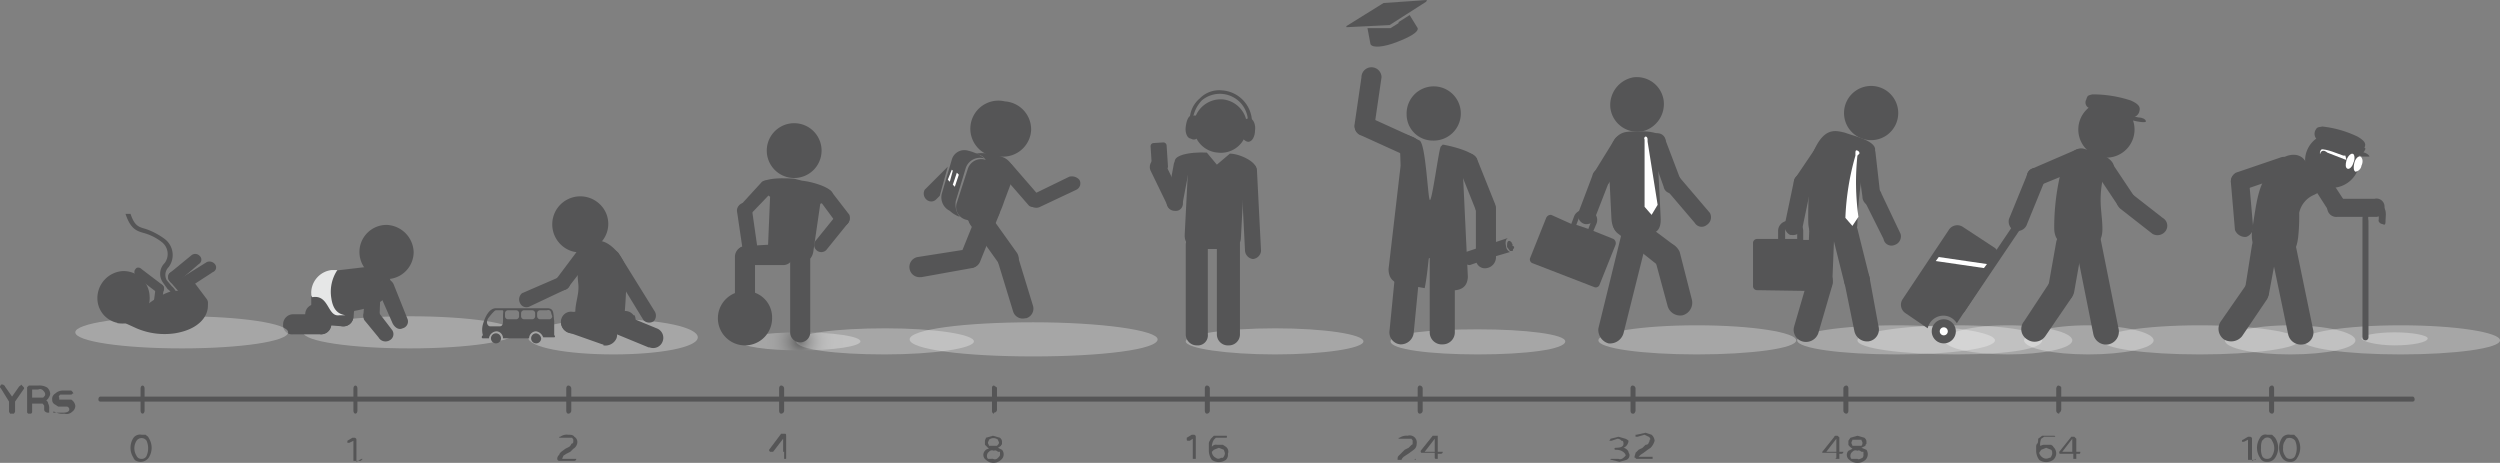 <svg id="Layer_1" data-name="Layer 1" xmlns="http://www.w3.org/2000/svg" xmlns:xlink="http://www.w3.org/1999/xlink" viewBox="0 0 249 46.1"><rect x="0" y="0" width="249" height="46.1" fill="#808080" stroke="none"/><defs><radialGradient id="radial-gradient" cx="662.82" cy="2141.76" r="1.67" gradientTransform="matrix(5.29, 0, 0, -0.78, -3421.22, 1713.07)" gradientUnits="userSpaceOnUse"><stop offset="0"/><stop offset="0.02" stop-color="#111"/><stop offset="0.09" stop-color="#424242"/><stop offset="0.17" stop-color="#6f6f6f"/><stop offset="0.25" stop-color="#969696"/><stop offset="0.34" stop-color="#b7b7b7"/><stop offset="0.43" stop-color="#d1d1d1"/><stop offset="0.53" stop-color="#e6e6e6"/><stop offset="0.64" stop-color="#f4f4f4"/><stop offset="0.78" stop-color="#fcfcfc"/><stop offset="1" stop-color="#fff"/></radialGradient><radialGradient id="radial-gradient-2" cx="80.21" cy="12" r="4.29" gradientTransform="matrix(1, 0, 0, -1, -0.5, 46)" xlink:href="#radial-gradient"/><radialGradient id="radial-gradient-3" cx="649.88" cy="2163.2" r="1.67" gradientTransform="matrix(1, 0, 0, -1, -0.5, 46)" xlink:href="#radial-gradient"/><radialGradient id="radial-gradient-4" cx="655.54" cy="2085.09" r="2" gradientTransform="matrix(5.29, 0, 0, -0.78, -3430.02, 1667.69)" xlink:href="#radial-gradient"/><radialGradient id="radial-gradient-5" cx="514.69" cy="2313.6" r="1.86" gradientTransform="translate(-2556 -1779.1) scale(5.29 0.78)" xlink:href="#radial-gradient"/><radialGradient id="radial-gradient-6" cx="715.05" cy="1734.52" r="1.86" gradientTransform="translate(-3597 -1325.1) scale(5.29 0.78)" xlink:href="#radial-gradient"/><radialGradient id="radial-gradient-7" cx="716.05" cy="1734.52" r="1.8" gradientTransform="translate(-3597 -1325.1) scale(5.29 0.78)" xlink:href="#radial-gradient"/><radialGradient id="radial-gradient-8" cx="745.44" cy="4054.59" r="1.86" gradientTransform="translate(-2358.4 -3144) scale(3.43 0.78)" xlink:href="#radial-gradient"/><radialGradient id="radial-gradient-9" cx="698.23" cy="4054.59" r="1.86" gradientTransform="translate(-3477.7 -3144) scale(5.29 0.78)" xlink:href="#radial-gradient"/><radialGradient id="radial-gradient-10" cx="752.03" cy="4054.59" r="1.86" gradientTransform="translate(-2406.2 -3144) scale(3.48 0.78)" xlink:href="#radial-gradient"/><radialGradient id="radial-gradient-11" cx="702.01" cy="4054.59" r="1.86" gradientTransform="translate(-3477.7 -3144) scale(5.29 0.78)" xlink:href="#radial-gradient"/><radialGradient id="radial-gradient-12" cx="757.79" cy="4054.59" r="1.86" gradientTransform="translate(-2406.2 -3144) scale(3.48 0.78)" xlink:href="#radial-gradient"/><radialGradient id="radial-gradient-13" cx="786.57" cy="3788.69" r="1.86" gradientTransform="translate(-1162.1 -1285.1) scale(1.78 0.35)" xlink:href="#radial-gradient"/><radialGradient id="radial-gradient-14" cx="653.71" cy="2163.17" r="1.65" gradientTransform="matrix(1, 0, 0, -1, -0.5, 46)" xlink:href="#radial-gradient"/><radialGradient id="radial-gradient-15" cx="410.61" cy="2142.04" r="2.19" gradientTransform="matrix(5.65, 0, 0, -0.78, -2218.62, 1713.07)" xlink:href="#radial-gradient"/><radialGradient id="radial-gradient-16" cx="651.26" cy="2085.09" r="2" gradientTransform="matrix(5.29, 0, 0, -0.78, -3430.02, 1667.69)" xlink:href="#radial-gradient"/><radialGradient id="radial-gradient-17" cx="676.75" cy="2142.31" r="2.23" gradientTransform="matrix(3.79, 0, 0, -0.78, -2502.39, 1713.07)" xlink:href="#radial-gradient"/></defs><title>icon_lifeLongCoverage</title><g id="Layer_1-2" data-name="Layer 1"><path d="M97,34c0,.7-4,1.3-8.9,1.3s-8.8-.5-8.8-1.3,4-1.3,8.9-1.3S97,33.3,97,34Z" transform="translate(0)" opacity="0.3" fill="url(#radial-gradient)" style="isolation:isolate"/><path d="M85.7,34c0,.5-2.7.9-6,.9s-6-.4-6-.9,2.7-.9,6-.9S85.7,33.5,85.7,34Z" transform="translate(0)" opacity="0.3" fill="url(#radial-gradient-2)" style="isolation:isolate"/><path d="M84.6,21.4a.9.9,0,0,1-.3,1h0a.8.8,0,0,1-1-.2h0l-1.7-2.3a.7.7,0,0,1,.3-1h0a.8.8,0,0,1,1,.3Z" transform="translate(0)" fill="#555556"/><path d="M83.4,21.3a.7.7,0,0,1,1,0h0a.7.7,0,0,1,0,1l-2.1,2.6a.7.7,0,0,1-1,0h0a.7.7,0,0,1,0-1Z" transform="translate(0)" fill="#555556"/><path d="M74.6,21.5a.8.8,0,0,1-1,0h0c-.2-.4-.2-.8.1-1l2.2-2.4a.8.8,0,0,1,1,.1h0a.8.8,0,0,1-.1,1Z" transform="translate(0)" fill="#555556"/><path d="M73.4,21a.8.8,0,0,1,.7-.8h0a.8.8,0,0,1,.8.7l.5,3.5a.7.7,0,0,1-.7.7h0a.8.8,0,0,1-.8-.7h0Z" transform="translate(0)" fill="#555556"/><path d="M78.7,17.7a2.7,2.7,0,1,0,.8-5.4,2.7,2.7,0,0,0-.8,5.4Z" transform="translate(0)" fill="#555556"/><path d="M74.3,26.5a1,1,0,0,1-1-1h0a1,1,0,0,1,1-1h0l3.6-.2a1,1,0,0,1,1.1,1h0a1,1,0,0,1-.9,1.1H74.3Z" transform="translate(0)" fill="#555556"/><path d="M75.2,29.1a1,1,0,0,1-1,1.1h0a1.1,1.1,0,0,1-1-1V25.5a1.1,1.1,0,0,1,1-1h0a1,1,0,0,1,1,1Z" transform="translate(0)" fill="#555556"/><path d="M80.7,33.1a1,1,0,0,1-1,1h0a1,1,0,0,1-1-1V25.5a1,1,0,0,1,1-1h0a1,1,0,0,1,1,1Z" transform="translate(0)" fill="#555556"/><path d="M81,25.1c-.2,1.1-1.1,1-2.3.9h-.9c-1.1-.2-1.5-.4-1.3-1.6l.2-4.8c-2.7-2,1.2-1.9,2.4-1.8l.8.2c1.2.1,5,1.2,1.8,2.3Z" transform="translate(0)" fill="#555556"/><path d="M76.9,31.6A2.7,2.7,0,1,1,74.2,29h.1A2.6,2.6,0,0,1,76.9,31.6Z" transform="translate(0)" fill="#555556"/><path d="M135.8,34c0,.7-4,1.3-8.8,1.3s-8.9-.6-8.9-1.3,4-1.3,8.9-1.3S135.8,33.3,135.8,34Z" transform="translate(0)" opacity="0.3" fill="url(#radial-gradient-3)" style="isolation:isolate"/><path d="M117.8,20.2a.7.7,0,0,1-.8.8h0a.8.8,0,0,1-.8-.8h0l.7-3.8a.8.8,0,0,1,.8-.7h0a.8.8,0,0,1,.8.8h0Z" transform="translate(0)" fill="#555556"/><path d="M117.7,19.7a.8.8,0,0,1-.3,1.1h0a.8.8,0,0,1-1.1-.3l-1.7-3.5a.9.9,0,0,1,.3-1.1h0a.8.8,0,0,1,1.1.3Z" transform="translate(0)" fill="#555556"/><path d="M125.6,25a.9.9,0,0,1-.8.8h0a.9.9,0,0,1-.8-.9l-.4-7.9a.9.9,0,0,1,.8-.8h0a.9.9,0,0,1,.8.9Z" transform="translate(0)" fill="#555556"/><path d="M120.3,33.3a1,1,0,0,1-1.1,1.1h0a1.1,1.1,0,0,1-1.1-1.1h0V24.4a1.2,1.2,0,0,1,1.1-1.2h0a1.1,1.1,0,0,1,1.1,1.2Z" transform="translate(0)" fill="#555556"/><path d="M123.5,33.3a1.1,1.1,0,0,1-1.1,1.1h0a1.1,1.1,0,0,1-1.2-1.1V24.4a1.2,1.2,0,0,1,1.2-1.2h0a1.1,1.1,0,0,1,1.1,1.1h0Z" transform="translate(0)" fill="#555556"/><path d="M123.6,23.6c0,1.2-1.1,1.3-2.4,1.2h-1c-1.2,0-2.3-.2-2.2-1.5l.3-5.9c-3.3-2,.6-2.3,1.9-2.2l1,1.2,1.3-1.1c1.3,0,4.4,1.6,1.4,2.7Z" transform="translate(0)" fill="#555556"/><path d="M119.2,12.7c0,.6-.3,1.1-.6,1.1s-.6-.5-.5-1.2.3-1.1.6-1.1S119.2,12.1,119.2,12.7Z" transform="translate(0)" fill="#555556"/><path d="M119.5,12.8c0,.7-.2,1.1-.6,1.1s-.6-.5-.6-1.2.3-1.2.7-1.2S119.5,12.1,119.5,12.8Z" transform="translate(0)" fill="#555556"/><path d="M124.8,13.1c0,.7-.3,1.1-.6,1s-.6-.4-.6-1.1.4-1.2.7-1.2S124.9,12.4,124.8,13.1Z" transform="translate(0)" fill="#555556"/><path d="M125,13c0,.6-.3,1.1-.6,1.1s-.5-.5-.5-1.2.3-1.1.6-1.1S125.1,12.4,125,13Z" transform="translate(0)" fill="#555556"/><path d="M121.3,15.2a2.6,2.6,0,0,1-2.4-2.9,2.7,2.7,0,0,1,2.9-2.4,2.7,2.7,0,0,1,2.4,2.9A2.6,2.6,0,0,1,121.3,15.2Z" transform="translate(0)" fill="#555556"/><path d="M124.7,12.2h-.4a2.8,2.8,0,0,0-4.6-2.2,3.4,3.4,0,0,0-.9,1.9h-.3a2.8,2.8,0,0,1,1-2.1,2.7,2.7,0,0,1,2.2-.8,3.2,3.2,0,0,1,3,3.2Z" transform="translate(0)" fill="#555556"/><rect x="114.7" y="14.2" width="1.6" height="2.72" rx="0.3" ry="0.3" transform="translate(-0.8 7.5) rotate(-3.7)" fill="#555556"/><path d="M51.4,33.1c0,.9-4.8,1.6-10.6,1.6S30.2,34,30.2,33.1s4.7-1.6,10.6-1.6S51.4,32.2,51.4,33.1Z" transform="translate(0)" opacity="0.3" fill="url(#radial-gradient-4)" style="isolation:isolate"/><path d="M40.6,31.8a.7.7,0,0,1-.5.9h0c-.4.2-.8-.1-1-.5h0l-1.5-3.4a.8.8,0,0,1,.6-1h0a.9.9,0,0,1,1,.5h0Z" transform="translate(0)" fill="#555556"/><path d="M35.2,31.5a1,1,0,0,1-1.1,1,1.1,1.1,0,0,1-1-1.1l.2-2.8.3-.6c.2-.1.3,0,.5,0l.6.5a1.6,1.6,0,0,1,.6.8,2.9,2.9,0,0,1,0,1.3C35.3,31,35.2,31.3,35.2,31.5Z" transform="translate(0)" fill="#555556"/><path d="M34.2,30.4a1,1,0,0,1,1,1.1h0a1,1,0,0,1-1.1,1h0l-2.7-.2a.9.9,0,0,1-1-1h0a1,1,0,0,1,1-1h.1Z" transform="translate(0)" fill="#555556"/><path d="M35.8,25.1a2.7,2.7,0,1,0,5.4,0,2.8,2.8,0,0,0-2.7-2.7,2.7,2.7,0,0,0-2.7,2.7Z" transform="translate(0)" fill="#555556"/><path d="M33,32.3a1,1,0,0,1-1,1h0c-.6-.1-1.1-.5-1-1.1V29.4a1.1,1.1,0,0,1,1-1h0a1.1,1.1,0,0,1,1.1,1c0,.1,0,.1-.1.1Z" transform="translate(0)" fill="#555556"/><path d="M32,31.2a1,1,0,0,1,1,1.1h0a1.1,1.1,0,0,1-1.1,1H29.2a.9.9,0,0,1-1-1h0a1,1,0,0,1,1-1H32Z" transform="translate(0)" fill="#555556"/><path d="M38.9,28.5c-.2,1.8-2.6,2.3-3.8,2.5l-1.6.4a2.2,2.2,0,0,1-2.4-1.9h0A2.2,2.2,0,0,1,33,27h0l3.4-.4C37.6,26.5,39,26.7,38.9,28.5Z" transform="translate(0)" fill="#555556"/><path d="M33,29.7a3.9,3.9,0,0,1,.6-2.8H33a2.3,2.3,0,0,0-2,2.4.4.4,0,0,0,.1.3c1.7-.3,1.5,2,2.7,1.8h.6C33.9,31.3,33.2,31.1,33,29.7Z" transform="translate(0)" fill="#e6e7e7"/><path d="M37.8,31.6a.8.8,0,0,1-.9.6h-.1a.9.9,0,0,1-.6-.9l.2-2.7a.8.8,0,0,1,.9-.6h0a.8.8,0,0,1,.6.9Z" transform="translate(0)" fill="#555556"/><path d="M39,32.8a.7.7,0,0,1-.2,1.1h0a.8.8,0,0,1-1.1-.3h0l-1.4-1.7a.8.8,0,0,1,.3-1.1h0a.8.8,0,0,1,1.1.3Z" transform="translate(0)" fill="#555556"/><path d="M178.9,33.9c0-.8-4.4-1.5-9.9-1.5s-9.8.7-9.8,1.5,4.4,1.4,9.8,1.4S178.9,34.7,178.9,33.9Z" transform="translate(0)" opacity="0.3" fill="url(#radial-gradient-5)" style="isolation:isolate"/><path d="M165.7,18.6a.8.8,0,0,0,1.1.6h0a.9.9,0,0,0,.7-1h0L165.9,14a.8.8,0,0,0-1-.7h0a.9.9,0,0,0-.7,1.1h0Z" transform="translate(0)" fill="#555556"/><path d="M168.8,22.2a.8.8,0,0,0,1.2.2h0a.9.9,0,0,0,.3-1.2l-2.9-3.4a.9.9,0,0,0-1.3-.2h0a.8.8,0,0,0-.2,1.2h0Z" transform="translate(0)" fill="#555556"/><path d="M157.2,21.2a.9.9,0,0,0,.6,1.1h0a.9.9,0,0,0,1.1-.7h0l1.4-3.6a.8.8,0,0,0-.6-1.1h0a.8.8,0,0,0-1.1.6h0Z" transform="translate(0)" fill="#555556"/><path d="M158.7,17.3a1,1,0,0,0,.4,1.2h0a1,1,0,0,0,1.3-.5l2.1-3.3a.9.9,0,0,0-.5-1.2h0a1,1,0,0,0-1.2.4h0Z" transform="translate(0)" fill="#555556"/><path d="M163.4,13.1a2.7,2.7,0,0,1-3-2.3,2.8,2.8,0,0,1,2.3-3.1,2.7,2.7,0,0,1,3,2.3,2.8,2.8,0,0,1-2.2,3.1Z" transform="translate(0)" fill="#555556"/><path d="M159.2,32.7a1.4,1.4,0,0,0,1,1.5h0a1.4,1.4,0,0,0,1.5-1l2.5-10a1.4,1.4,0,0,0-1-1.6h0a1.4,1.4,0,0,0-1.5.9h0Z" transform="translate(0)" fill="#555556"/><path d="M165.1,26.4a1.3,1.3,0,0,0,1.8-.3h0a1.2,1.2,0,0,0-.2-1.7l-4-3a1.1,1.1,0,0,0-1.7.2h-.1a1.2,1.2,0,0,0,.3,1.7h0Z" transform="translate(0)" fill="#555556"/><path d="M167.3,25.1a1.5,1.5,0,0,0-1.6-.9h0a1.1,1.1,0,0,0-.9,1.5h0l1.3,4.8a1.3,1.3,0,0,0,1.5.9h0a1.3,1.3,0,0,0,.9-1.6Z" transform="translate(0)" fill="#555556"/><path d="M160.5,21.8c.1,1.4.8,1.5,1.7,1.5h1.7c.9,0,1.6-.2,1.5-1.7l-.3-6c2.3-2.2-.8-2.6-1.7-2.5h-.7c-.9,0-2.1,0-2.5,2.6Z" transform="translate(0)" fill="#555556"/><path d="M158.8,28.6a.4.4,0,0,0,.5-.2h0l1.6-4a.5.5,0,0,0-.2-.6l-2-.8.3-.7a1,1,0,0,0-.5-1.3h-.4a1,1,0,0,0-1.3.5l-.3.8-2-.9a.5.5,0,0,0-.5.3l-1.6,4a.4.4,0,0,0,.2.5h0Zm-.6-5.8-1.2-.4.3-.8a.5.5,0,0,1,.6-.2h.3c.2.1.4.4.3.6h0Z" transform="translate(0)" fill="#555556"/><path d="M164.1,14.1v-.2c0-.2-.1-.3-.2-.3a.2.2,0,0,0-.1.3v6.7l.7.8.6-1Z" transform="translate(0)" fill="#fff"/><path d="M198.7,33.9c0-.8-4.4-1.5-9.8-1.5s-9.9.7-9.9,1.5,4.4,1.4,9.9,1.4S198.7,34.7,198.7,33.9Z" transform="translate(0)" opacity="0.3" fill="url(#radial-gradient-6)" style="isolation:isolate"/><path d="M203.4,33.9c0-.8-3.1-1.5-8.5-1.5s-9.9.7-9.9,1.5,4.4,1.4,9.9,1.4S203.4,34.7,203.4,33.9Z" transform="translate(0)" opacity="0.3" fill="url(#radial-gradient-7)" style="isolation:isolate"/><path d="M185.5,19.6a.9.9,0,0,0,.9.9h0a.9.9,0,0,0,.9-.9l-.5-4.4a1,1,0,0,0-.9-.9h-.1a.9.9,0,0,0-.9.9h0Z" transform="translate(0)" fill="#555556"/><path d="M187.6,23.8a.8.8,0,0,0,1.1.6h0a.9.9,0,0,0,.6-1.1l-1.9-4a.9.9,0,0,0-1.2-.6h0a.9.9,0,0,0-.6,1.1h0Z" transform="translate(0)" fill="#555556"/><path d="M178.9,17.6a.9.9,0,0,0,.1,1.3h0a.9.9,0,0,0,1.3-.1l2.5-3.7a.9.9,0,0,0-.1-1.2h0a.9.9,0,0,0-1.3,0Z" transform="translate(0)" fill="#555556"/><path d="M177.8,22.2a1,1,0,0,0,.5,1.2h.1a1,1,0,0,0,1.1-.6l.9-4.3a.9.9,0,0,0-.5-1.2h0a1,1,0,0,0-1.2.6h0Z" transform="translate(0)" fill="#555556"/><path d="M185.8,13.9a2.7,2.7,0,0,1,.1-5.3,2.7,2.7,0,1,1-.1,5.3Z" transform="translate(0)" fill="#555556"/><path d="M183.7,28.2a1.3,1.3,0,0,0,1.6.9h0a1.2,1.2,0,0,0,.9-1.5h0L185,22.8a1.3,1.3,0,0,0-1.6-.9h0a1.1,1.1,0,0,0-.9,1.5h0Z" transform="translate(0)" fill="#555556"/><path d="M180,28a1.2,1.2,0,0,0,1.2,1.3h0a1.2,1.2,0,0,0,1.3-1.2h0l.2-5a1.2,1.2,0,0,0-1.2-1.3h0a1.2,1.2,0,0,0-1.3,1.2h0Z" transform="translate(0)" fill="#555556"/><path d="M178.7,32.5a1.2,1.2,0,0,0,.8,1.5h0a1.3,1.3,0,0,0,1.6-.8h0l1.4-4.8a1.3,1.3,0,0,0-.8-1.6h-.1a1.2,1.2,0,0,0-1.5.9h0Z" transform="translate(0)" fill="#555556"/><path d="M186.2,27.6a1.3,1.3,0,0,0-1.5-1h0a1.3,1.3,0,0,0-1,1.5h0l1,4.9a1.3,1.3,0,0,0,1.4,1h0a1.2,1.2,0,0,0,1-1.5Z" transform="translate(0)" fill="#555556"/><path d="M180.1,22c0,1.6.8,1.8,1.7,1.7h1.6c.9,0,1.6-.1,1.6-1.6a42.2,42.2,0,0,1,.7-6.1c2.7-1.5-.5-2.3-1.4-2.6l-.6-.2c-.9-.2-2.1-.6-3.2,2.2A47.3,47.3,0,0,0,180.1,22Z" transform="translate(0)" fill="#555556"/><path d="M181.6,29a.5.5,0,0,0,.5-.4h0V24.3a.4.4,0,0,0-.4-.4h-2.1V23a1,1,0,0,0-1-1h-.5a1,1,0,0,0-1,1v.8H175a.4.4,0,0,0-.4.4h0v4.3a.4.4,0,0,0,.4.4ZM179,23.8h-1.2V23a.4.4,0,0,1,.4-.4h.3a.5.5,0,0,1,.5.4Z" transform="translate(0)" fill="#555556"/><path d="M185,15.5l.2-.2c0-.1,0-.2-.2-.3s-.2.1-.2.3v.2a25.9,25.9,0,0,0-1,6.2l.7.8.6-.9A24.9,24.9,0,0,1,185,15.5Z" transform="translate(0)" fill="#fff"/><path d="M206.4,33.9c0-.8-2.8-1.5-6.4-1.5s-6.3.7-6.3,1.5,2.8,1.4,6.3,1.4S206.4,34.7,206.4,33.9Z" transform="translate(0)" opacity="0.3" fill="url(#radial-gradient-8)" style="isolation:isolate"/><path d="M229,33.9c0-.8-4.4-1.5-9.9-1.5s-9.8.7-9.8,1.5,4.4,1.4,9.8,1.4S229,34.7,229,33.9Z" transform="translate(0)" opacity="0.3" fill="url(#radial-gradient-9)" style="isolation:isolate"/><path d="M214.5,33.9c0-.8-2.9-1.5-6.5-1.5s-6.4.7-6.4,1.5,2.9,1.4,6.4,1.4S214.5,34.7,214.5,33.9Z" transform="translate(0)" opacity="0.3" fill="url(#radial-gradient-10)" style="isolation:isolate"/><path d="M200.1,21.8a1,1,0,0,0,.6,1.2h.1a1,1,0,0,0,1.1-.7l1.8-4.4a.9.9,0,0,0-.7-1.1h0a.8.8,0,0,0-1.1.6h0Z" transform="translate(0)" fill="#555556"/><path d="M202.4,16.8a.9.9,0,0,0-.4,1.3h0a1,1,0,0,0,1.3.3l4.4-1.8a1,1,0,0,0,.3-1.3h0a1,1,0,0,0-1.2-.4Z" transform="translate(0)" fill="#555556"/><path d="M214.4,23.3a1,1,0,0,0,1.3-.3h0a.9.9,0,0,0-.3-1.3h0l-3.2-2.5a1,1,0,0,0-1.3.3h0a1.1,1.1,0,0,0,.3,1.3Z" transform="translate(0)" fill="#555556"/><path d="M210.9,20.4a.9.9,0,0,0,1.3.2h0a.9.9,0,0,0,.2-1.3h0l-2-3a.9.9,0,0,0-1.3-.2h0a.9.9,0,0,0-.2,1.3h0Z" transform="translate(0)" fill="#555556"/><path d="M195,30.6c-.1.2-.1.5.1.6h0a.5.5,0,0,0,.6-.2l5.4-8a.4.4,0,0,0-.2-.5h0c-.2-.2-.4-.1-.5.1h0Z" transform="translate(0)" fill="#555556"/><path d="M209.9,15.7a2.8,2.8,0,1,1,2.7-2.8h0A2.8,2.8,0,0,1,209.9,15.7Z" transform="translate(0)" fill="#555556"/><path d="M198.7,24.7l-3.2-2.1a1,1,0,0,0-1.4.3l-4.6,6.9a1,1,0,0,0,.3,1.4l2.2,1.5a1.6,1.6,0,0,1,2-1.2,1.6,1.6,0,0,1,.9.7l4-6.1A1.1,1.1,0,0,0,198.7,24.7Z" transform="translate(0)" fill="#555556"/><path d="M193.6,34.2a1.2,1.2,0,0,1-1.2-1.2,1.2,1.2,0,1,1,2.4,0,1.2,1.2,0,0,1-1.2,1.2Z" transform="translate(0)" fill="#555556"/><path d="M208.5,33.3a1.3,1.3,0,0,0,1.5,1h0a1.3,1.3,0,0,0,1-1.6l-1.9-9.5a1.3,1.3,0,0,0-1.5-1h0a1.4,1.4,0,0,0-1,1.6Z" transform="translate(0)" fill="#555556"/><path d="M201.6,32a1.2,1.2,0,0,0,.3,1.8h0a1.3,1.3,0,0,0,1.8-.3h0l2.6-3.8a1.3,1.3,0,0,0-.4-1.8h0a1.3,1.3,0,0,0-1.8.3h0Z" transform="translate(0)" fill="#555556"/><path d="M204,28.6a1.3,1.3,0,0,0,1.1,1.5h0a1.3,1.3,0,0,0,1.5-1.1l.8-4.5a1.3,1.3,0,0,0-1-1.5h0a1.4,1.4,0,0,0-1.6,1.1Z" transform="translate(0)" fill="#555556"/><path d="M204.6,22.7c0,1.7,1.3,1.8,2.3,1.8h.7c1,0,1.8-.2,1.8-1.7s-.4-2.6,0-4.8c2.8-1.7-.3-2.8-1.2-3l-.7-.2c-1-.2-2,1.1-2.3,2.6A23.3,23.3,0,0,0,204.6,22.7Z" transform="translate(0)" fill="#555556"/><path d="M193.6,33.4a.4.4,0,0,1-.4-.4h0a.4.4,0,0,1,.8,0h0a.4.4,0,0,1-.4.4Z" transform="translate(0)" fill="#fff"/><polygon points="197.6 26.7 192.8 26 193.1 25.6 197.9 26.3 197.6 26.7" fill="#fff"/><path d="M213.1,11a.8.8,0,0,1-.8.7l-4.1-.9a.6.6,0,0,1-.4-.9h0c.1-.4.2-.4.6-.5a12.1,12.1,0,0,1,3.8.6c.7.3,1,.6.9,1Z" transform="translate(0)" fill="#555556"/><path d="M213.7,12s.3.3-.8.1l-4.3-.9-.6-.4h0c0-.1.4-.1.7,0l4.3.9c.4,0,.7.2.7.3Z" transform="translate(0)" fill="#555556"/><path d="M249,33.9c0-.8-4.4-1.5-9.9-1.5s-9.8.7-9.8,1.5,4.4,1.4,9.8,1.4S249,34.7,249,33.9Z" transform="translate(0)" opacity="0.3" fill="url(#radial-gradient-11)" style="isolation:isolate"/><path d="M234.6,33.9c0-.8-2.9-1.5-6.5-1.5s-6.5.7-6.5,1.5,2.9,1.4,6.5,1.4S234.6,34.7,234.6,33.9Z" transform="translate(0)" opacity="0.3" fill="url(#radial-gradient-12)" style="isolation:isolate"/><path d="M241.8,33.7c0-.3-1.5-.6-3.3-.6s-3.3.3-3.3.6,1.5.7,3.3.7S241.8,34.1,241.8,33.7Z" transform="translate(0)" opacity="0.3" fill="url(#radial-gradient-13)" style="isolation:isolate"/><path d="M222.6,22.9a1.1,1.1,0,0,0,1.1.7h0a1,1,0,0,0,.7-1.1h0l-.4-4.6a.9.9,0,0,0-1.1-.7h0a.9.9,0,0,0-.7,1h0Z" transform="translate(0)" fill="#555556"/><path d="M222.7,17.2a1,1,0,0,0-.4,1.3h0a.9.9,0,0,0,1.2.4h0l4.4-1.5a1,1,0,0,0,.4-1.2h0a.9.9,0,0,0-1.2-.5Z" transform="translate(0)" fill="#555556"/><path d="M236.7,21.6a.9.9,0,0,0,.8-1h0a.8.8,0,0,0-1-.8h-3.9c-.5,0-.8.4-.8,1h0a.9.9,0,0,0,1,.8Z" transform="translate(0)" fill="#555556"/><path d="M232,21.1a1,1,0,0,0,1.3.2h0a.9.9,0,0,0,.2-1.3h0l-1.9-2.9a.9.9,0,0,0-1.3-.1h0a.9.9,0,0,0-.1,1.3Z" transform="translate(0)" fill="#555556"/><path d="M232,18.7a2.8,2.8,0,0,1-2.4-3,2.7,2.7,0,1,1,5.4.6h0A2.8,2.8,0,0,1,232,18.7Z" transform="translate(0)" fill="#555556"/><path d="M227.9,33.3a1.3,1.3,0,0,0,1.5,1h0a1.2,1.2,0,0,0,1-1.4h0l-1.9-9.2a1.3,1.3,0,0,0-1.5-1h0a1.3,1.3,0,0,0-1,1.5h0Z" transform="translate(0)" fill="#555556"/><path d="M221.2,32a1.3,1.3,0,0,0,.3,1.8h0a1.4,1.4,0,0,0,1.8-.3h0l2.5-3.7a1.3,1.3,0,0,0-.4-1.7h0a1.2,1.2,0,0,0-1.7.3Z" transform="translate(0)" fill="#555556"/><path d="M223.6,28.8a1.2,1.2,0,0,0,1,1.4h0a1.2,1.2,0,0,0,1.4-1l.8-4.3a1.3,1.3,0,0,0-1-1.5h0a1.3,1.3,0,0,0-1.5,1Z" transform="translate(0)" fill="#555556"/><path d="M224.3,23c-.2,2.3,1.2,2.5,2.1,2.5h.7c1,0,1.6-.2,1.8-1.9a19.3,19.3,0,0,0,.1-2.4,2.5,2.5,0,0,1,1.5-1.8c.6-.3,1.3-.7,1.4-1.3s-1.6-1.1-2-1.7l-.4-.5c-.6-.8-2.2-.7-3.4,1S224.8,19.8,224.3,23Z" transform="translate(0)" fill="#555556"/><path d="M234.4,16.2c-.1.4-.4.7-.6.6s-.2-.4-.1-.8.4-.7.6-.7S234.6,15.8,234.4,16.2Z" transform="translate(0)" fill="#fff"/><path d="M235.2,16.5a.7.7,0,0,1-.6.6c-.2-.1-.2-.5-.1-.9s.4-.7.6-.6S235.4,16.1,235.2,16.5Z" transform="translate(0)" fill="#fff"/><path d="M233.7,15.9h-.1l-1.8-.7c-.1-.1-.4-.3-.6-.1s0,.2-.1.2,0-.3.1-.4.8.1,1.1.2l1.1.4h.2Z" transform="translate(0)" fill="#fff"/><path d="M235.9,33.6a.3.3,0,0,1-.3.3h0a.3.3,0,0,1-.3-.3h0V22c0-.5,0-1.6,1.3-1.6s1,1,1,1.6-.2.3-.4.3h0a.5.5,0,0,1-.3-.3s.2-1-.5-1-.5,1-.5,1Z" transform="translate(0)" fill="#555556"/><path d="M235.6,14.8a.8.8,0,0,1-.9.6L230.9,14a.8.8,0,0,1-.3-1h0c.2-.4.3-.3.7-.4a10.8,10.8,0,0,1,3.5,1c.7.4.9.7.7,1.1Z" transform="translate(0)" fill="#555556"/><path d="M236,15.6h-.7l-4-1.4c-.3-.1-.6-.3-.5-.4h0c0-.1.3-.1.7,0l4,1.4C235.8,15.3,236,15.5,236,15.6Z" transform="translate(0)" fill="#555556"/><path d="M155.9,34c0,.8-3.9,1.3-8.7,1.3s-8.7-.5-8.7-1.3,3.9-1.2,8.7-1.2S155.9,33.3,155.9,34Z" transform="translate(0)" opacity="0.3" fill="url(#radial-gradient-14)" style="isolation:isolate"/><path d="M135.6,13.5a.9.9,0,0,1-.6-1.2h0a.9.9,0,0,1,1.2-.7h0l4.4,2a1,1,0,0,1,.7,1.3h0a1,1,0,0,1-1.3.6h0Z" transform="translate(0)" fill="#555556"/><path d="M136.9,12.5a.9.9,0,0,1-1,1h0a1,1,0,0,1-1-1l.7-4.8a1,1,0,0,1,1-1h0a1,1,0,0,1,1,1Z" transform="translate(0)" fill="#555556"/><path d="M142.7,14a2.7,2.7,0,1,0-2.6-2.6h0A2.6,2.6,0,0,0,142.7,14Z" transform="translate(0)" fill="#555556"/><path d="M140.8,33.2a1.3,1.3,0,0,1-1.3,1.1h0a1.2,1.2,0,0,1-1.1-1.4l.9-9.1a1.2,1.2,0,0,1,1.3-1.2h0a1.2,1.2,0,0,1,1.1,1.4Z" transform="translate(0)" fill="#555556"/><path d="M144.9,33.1a1.2,1.2,0,0,1-1.2,1.2h0a1.2,1.2,0,0,1-1.3-1.2h0V23.9a1.3,1.3,0,0,1,1.3-1.3h0a1.3,1.3,0,0,1,1.2,1.3h0Z" transform="translate(0)" fill="#555556"/><path d="M143.7,14.4l-.2.2c-.2.3-.9,5.7-1.1,5.3s-.4-5.5-1-5.9c-2.2-1.1-2-1-1.9,2.5l-1.2,10.3c0,1.4,1.1,1.6,2.5,1.7l1.1.2c.2-1,.3-2,.4-2.9a.1.1,0,0,1,.1-.1c.1,0,.1,0,.1.1a9.3,9.3,0,0,1,.1,2.9l1,.2c1.4.1,2.5.1,2.6-1.3l-.5-10.5C149.2,15.8,145.4,14.7,143.7,14.4Z" transform="translate(0)" fill="#555556"/><polygon points="138.4 2.5 142 0.2 142.1 0.1 142.1 0 137.8 0.3 134.1 2.6 134.1 2.7 134.3 2.7 138.4 2.5" fill="#555556"/><path d="M139.3,2.3l-.8.5h-2.3l.3,1.6h0c.2.4,1.3.3,2.6-.2s2.2-1,2.1-1.4h0l-.8-1.3-1.1.7" transform="translate(0)" fill="#555556"/><path d="M148.9,20.3a1.1,1.1,0,0,1-.4,1.3h0a1,1,0,0,1-1.4-.4h0l-1.8-4.5a.9.9,0,0,1,.4-1.3h0a1,1,0,0,1,1.4.4h0Z" transform="translate(0)" fill="#555556"/><path d="M147,21a.9.9,0,0,1,.8-1.1h.1a1,1,0,0,1,1.1.8h0v4.9a1.1,1.1,0,0,1-.9,1.1h0a.9.9,0,0,1-1.1-.8h0Z" transform="translate(0)" fill="#555556"/><path d="M150,24.5c-.1-.4,0-.7.2-.8l-2.1.7-2.1.7a.6.6,0,0,0-.3.8c0,.3.4.5.7.5l2.3-.8,1.7-.5A.7.7,0,0,1,150,24.5Z" transform="translate(0)" fill="#555556"/><path d="M150.6,24.5c.1-.1.1-.1,0-.2s.1,0,0-.1h0l-.2-.2h-.1c-.2,0-.2.3-.2.6l.3.4h.2c.1,0,.1-.1.1-.2A.1.1,0,0,0,150.6,24.5Z" transform="translate(0)" fill="#555556"/><path d="M115.3,33.8c0,1-5.5,1.7-12.4,1.7s-12.3-.7-12.3-1.7,5.5-1.7,12.3-1.7S115.3,32.9,115.3,33.8Z" transform="translate(0)" opacity="0.3" fill="url(#radial-gradient-15)" style="isolation:isolate"/><path d="M100,15.7c-.5-.2-2.3-.7-3-.3h.3a1,1,0,0,1,.9.6,1.8,1.8,0,0,1-.5.7l-1.3,4.4a1.8,1.8,0,0,0,.6,1.7,1.4,1.4,0,0,0,1.9-.4,9.7,9.7,0,0,0,1.1-2.3l.6-1.6A8.3,8.3,0,0,0,101,17,1.9,1.9,0,0,0,100,15.7Z" transform="translate(0)" fill="#555556"/><path d="M107.2,18.9a.7.7,0,0,0,.3-1h0a1,1,0,0,0-1-.3l-3.7,1.8a.8.8,0,0,0-.2,1h0a.8.8,0,0,0,1,.2Z" transform="translate(0)" fill="#555556"/><path d="M102.5,20.5a.8.8,0,0,0,1-.1h0a.7.7,0,0,0-.1-1h0l-2.6-3a.7.7,0,0,0-1,0h0a.7.7,0,0,0,0,1Z" transform="translate(0)" fill="#555556"/><path d="M99.8,15.6a2.8,2.8,0,1,1,.3-5.5,2.8,2.8,0,0,1,2.6,2.9h0a2.8,2.8,0,0,1-2.9,2.6Z" transform="translate(0)" fill="#555556"/><path d="M95.7,25.3a1,1,0,0,0,.5,1.3h.1a1,1,0,0,0,1.3-.5h0l1.9-4.7a1.1,1.1,0,0,0-.5-1.4h-.1a1,1,0,0,0-1.3.6h0Z" transform="translate(0)" fill="#555556"/><path d="M91.4,25.6a1,1,0,0,0-.8,1.2h0a1,1,0,0,0,1.1.8h.1l5-.9a1,1,0,0,0,.8-1.1h0a1,1,0,0,0-1.1-.8Z" transform="translate(0)" fill="#555556"/><path d="M99.6,26.4a1.1,1.1,0,0,0,1.4.2h.1a1.1,1.1,0,0,0,.2-1.4h0l-3-4.2a1.1,1.1,0,0,0-1.4-.2h-.1a1.1,1.1,0,0,0-.2,1.4h0Z" transform="translate(0)" fill="#555556"/><path d="M100.9,31a1,1,0,0,0,1.2.7h.1a1,1,0,0,0,.7-1.2h0l-1.5-4.9a1,1,0,0,0-1.2-.7h-.1a1.1,1.1,0,0,0-.7,1.2h0Z" transform="translate(0)" fill="#555556"/><path d="M92.1,18.9l2.3-2.3-.8,2.9-.3.3a.7.7,0,0,1-1,.1.8.8,0,0,1-.2-1Z" transform="translate(0)" fill="#555556"/><path d="M95.3,20.2a1.3,1.3,0,0,0,1,1.7h0c.8.3.8-.5,1-1.3l1-3.3c.2-.8.6-1.2-.2-1.4h0a1.4,1.4,0,0,0-1.7.9Z" transform="translate(0)" fill="#555556"/><path d="M93.8,19.3l1-3.4a1.3,1.3,0,0,1,1.6-.9h0a4.5,4.5,0,0,1,1.7.8,1.5,1.5,0,0,0-1.9.9l-1,3.3a2,2,0,0,0,.4,1.6,2.8,2.8,0,0,1-1-.6A1.5,1.5,0,0,1,93.8,19.3Z" transform="translate(0)" fill="#555556"/><polygon points="94.9 18.4 95.1 18.6 95.5 17.4 95.3 17.2 94.9 18.4" fill="#fff"/><polygon points="94.4 17.9 94.6 18.1 94.9 17 94.8 16.9 94.4 17.9" fill="#fff"/><path d="M28.7,33.1c0,.9-4.7,1.6-10.6,1.6S7.5,34,7.5,33.1s4.8-1.6,10.6-1.6S28.7,32.2,28.7,33.1Z" transform="translate(0)" opacity="0.3" fill="url(#radial-gradient-16)" style="isolation:isolate"/><path d="M9.7,29.7a2.5,2.5,0,0,0,2.7,2.5,2.5,2.5,0,0,0,2.5-2.7A2.6,2.6,0,0,0,12.2,27h0A2.7,2.7,0,0,0,9.7,29.7Z" transform="translate(0)" fill="#555556"/><path d="M12.5,32.2h-.8c0-.3-.1-.7.1-.8l1-.7,1-.5c.3-.2.5.5.7.3s1.2-1,2.3-1.4,3.8.1,3.9,1.2-.8,2.5-3.3,2.9a7.1,7.1,0,0,1-3.8-.5Z" transform="translate(0)" fill="#555556"/><path d="M16.9,27.2a.6.6,0,0,0,0,.8h0a.5.5,0,0,0,.8.1l2.1-1.8a.5.5,0,0,0,.1-.8h0a.6.6,0,0,0-.8-.1h0Z" transform="translate(0)" fill="#555556"/><path d="M14.1,26.8c-.2-.2-.5-.2-.6,0h0c-.2.2-.1.5,0,.7l2.1,1.6c.2.2.5.2.6,0h0a.5.5,0,0,0,0-.7h0Z" transform="translate(0)" fill="#555556"/><path d="M16.3,28.8c.1-.2-.1-.4-.3-.5h0a.5.5,0,0,0-.5.4l-.2,1.5a.3.3,0,0,0,.3.5h0c.3.1.5-.1.5-.4Z" transform="translate(0)" fill="#555556"/><path d="M18.2,27.6a.7.7,0,0,0-.1.9h0a.6.6,0,0,0,.8.1h0l2.3-1.5a.5.5,0,0,0,.2-.8h0a.7.7,0,0,0-.8-.2Z" transform="translate(0)" fill="#555556"/><path d="M17.8,27.3a.6.6,0,0,0-.9-.1h0a.6.6,0,0,0,0,.8h0l1.8,2.1a.5.5,0,0,0,.8.1h0a.6.6,0,0,0,.1-.8Z" transform="translate(0)" fill="#555556"/><path d="M19.4,28.2a.6.6,0,0,0-.8-.1h0a.5.5,0,0,0-.2.8h0l1.2,1.6a.7.7,0,0,0,.9.1h0a.6.6,0,0,0,.1-.8Z" transform="translate(0)" fill="#555556"/><path d="M17.2,29.7a1.1,1.1,0,0,0-.5-.9l-.5-.7a1.5,1.5,0,0,1,.2-1.9,1.5,1.5,0,0,0-.3-2.1h0a5.1,5.1,0,0,0-1.8-.9c-.7-.2-1.3-.4-1.8-1.9H13c.4,1.2.8,1.3,1.5,1.5a6.9,6.9,0,0,1,1.9,1,2,2,0,0,1,.4,2.8h0a1.1,1.1,0,0,0-.2,1.3l.5.6a1.7,1.7,0,0,1,.6,1.2Z" transform="translate(0)" fill="#555556"/><path d="M69.5,33.6c0,1-3.8,1.7-8.4,1.7s-8.5-.7-8.5-1.7,3.8-1.8,8.5-1.8S69.5,32.6,69.5,33.6Z" transform="translate(0)" opacity="0.3" fill="url(#radial-gradient-17)" style="isolation:isolate"/><path d="M56.7,28.5a.7.7,0,0,1-1,.3h0a.8.8,0,0,1-.3-1l2.4-3.2a.8.8,0,0,1,1-.2h0a.7.7,0,0,1,.3,1Z" transform="translate(0)" fill="#555556"/><path d="M65.2,31a.8.8,0,0,1-.1,1h0a.8.8,0,0,1-1-.1L60.5,26a.8.8,0,0,1,.1-1h0a.8.8,0,0,1,1,.2Z" transform="translate(0)" fill="#555556"/><path d="M52.8,30.5a.7.7,0,0,1-1-.3h0a.8.8,0,0,1,.2-1l3.7-1.6a.8.8,0,0,1,1,.2h0a.7.7,0,0,1-.3,1Z" transform="translate(0)" fill="#555556"/><path d="M59.8,24.2a2.7,2.7,0,0,0-.1-3.9,2.8,2.8,0,0,0-4,.2,2.8,2.8,0,0,0,.2,3.9h0A2.7,2.7,0,0,0,59.8,24.2Z" transform="translate(0)" fill="#555556"/><path d="M57.1,33.2a1.1,1.1,0,0,1-1.2-.9h0a1.1,1.1,0,0,1,.9-1.2h0l3.7-.4a.9.9,0,0,1,1.1.8.1.1,0,0,0,.1.1h0a1,1,0,0,1-.9,1.1h-.1Z" transform="translate(0)" fill="#555556"/><path d="M60.8,32.5a.9.9,0,0,1,.6,1.2h0a1.2,1.2,0,0,1-1.3.7c0-.1,0-.1-.1-.1l-3.4-1.2a1.1,1.1,0,0,1-.7-1.3h0a1,1,0,0,1,1.3-.7h.1Z" transform="translate(0)" fill="#555556"/><path d="M65.4,32.7A1,1,0,0,1,66,34h0a1,1,0,0,1-1.3.6h-.1l-3.4-1.4a1,1,0,0,1-.6-1.3h0a1,1,0,0,1,1.3-.6H62Z" transform="translate(0)" fill="#555556"/><path d="M62,33.1a1,1,0,0,1-1.3-.3h-.1a1.1,1.1,0,0,1,.4-1.4h.1l.7-.3a1,1,0,0,1,1.3.3h.1a1.1,1.1,0,0,1-.4,1.4h-.1Z" transform="translate(0)" fill="#555556"/><path d="M62.2,31.6c-.2,1.6-2.5.7-3.5.6s-1.4-.1-1.4-1.1.4-1.8.3-2.8a10.2,10.2,0,0,1,.2-3.5c.3-1,1-.8,1.9-.8s2.1,1.2,2.5,2.3S62.2,31,62.2,31.6Z" transform="translate(0)" fill="#555556"/><path d="M49.4,33.2a.5.5,0,0,0-.5.5.5.5,0,0,0,1,0,.5.5,0,0,0-.5-.5Z" transform="translate(0)" fill="#555556"/><path d="M53.4,33.2a.5.5,0,0,0-.5.5.5.5,0,0,0,.5.5.5.5,0,0,0,.5-.5A.6.6,0,0,0,53.4,33.2Z" transform="translate(0)" fill="#555556"/><path d="M55.2,33.4V32c-.1-.8,0-1.3-.7-1.3H49.4c-.7,0-1.1.9-1.3,1.6a2,2,0,0,0,0,1.1c-.1,0-.2.3,0,.3h.6a.8.8,0,0,1,.8-.7.7.7,0,0,1,.6.7h2.6a.7.7,0,0,1,.7-.7.9.9,0,0,1,.7.6h1.1C55.3,33.6,55.3,33.4,55.2,33.4Zm-5.1-2V32c0,.3-.1.5-.3.5h-1c-.2,0-.5-.4-.1-.9s.6-.7.7-.7H50C50.2,30.9,50.1,31.1,50.1,31.4Zm1.6.1a.3.3,0,0,1-.3.3h-.8a.3.3,0,0,1-.3-.3h0v-.3a.3.3,0,0,1,.3-.3h.8a.3.3,0,0,1,.3.3Zm1.6,0a.3.3,0,0,1-.3.3h-.8a.3.3,0,0,1-.3-.3h0v-.3a.3.3,0,0,1,.3-.3H53a.3.3,0,0,1,.3.3Zm1.7,0a.3.3,0,0,1-.3.3h-.9a.3.3,0,0,1-.3-.3h0v-.3a.3.3,0,0,1,.3-.3h.7c.2-.1.4.1.4.3h0Z" transform="translate(0)" fill="#555556"/><path d="M4.3,39H3.2v.8H4.3c.1-.1.2-.2.2-.3Z" transform="translate(0)" fill="none"/><path d="M2.1,38.3c0,.1-.1.1-.2.2l-.7,1-.7-1c0-.1-.1-.1-.2-.2H.1c0,.1-.1.1-.1.2s0,.1.1.2L.9,40v1c0,.1.1.1.1.2h.4c0-.1.1-.1.1-.2V40l.9-1.3h0c0-.1,0-.1-.1-.2Z" transform="translate(0)" fill="#555556"/><path d="M4.8,39.7c.1-.2.2-.3.2-.5a.9.9,0,0,0-.3-.6,1.5,1.5,0,0,0-.9-.2H3c-.1,0-.2,0-.2.1a.1.1,0,0,0-.1.1V41c0,.1,0,.1.1.2h.3c.1-.1.1-.1.1-.2v-.8h1c.1,0,.1.1.2.2v.4h0q0,.2.3.3h.2v-.4a.9.9,0,0,0-.1-.5c0-.1-.1-.3-.2-.3Zm-.3-.4c0,.1-.1.2-.2.3H3.2v-.8h.6a.4.4,0,0,1,.5.1C4.4,39,4.5,39.1,4.5,39.3Z" transform="translate(0)" fill="#555556"/><path d="M7.1,39.8H5.9v-.2c-.1-.1,0-.2.1-.3H7c.1,0,.2,0,.2-.1h.1c0-.1-.1-.2-.2-.3H6.3a1.1,1.1,0,0,0-.8.3.6.6,0,0,0-.3.6.5.5,0,0,0,.3.5l.3.2h.9c.2.1.2.2.2.3s-.1.3-.6.3h-1V41h.1a1.6,1.6,0,0,0,1,.2.8.8,0,0,0,.8-.2.7.7,0,0,0,.3-.6A.9.9,0,0,0,7.1,39.8Z" transform="translate(0)" fill="#555556"/><path d="M14.1,43.3h.4c.1.1.3.2.3.3a1.8,1.8,0,0,1,0,2,1,1,0,0,1-1.4.2c0-.1-.1-.1-.1-.2a1.8,1.8,0,0,1,0-2A.8.8,0,0,1,14.1,43.3Zm0,2.4a.5.5,0,0,0,.5-.3,1.9,1.9,0,0,0,0-1.5.6.6,0,0,0-1,0,1.4,1.4,0,0,0,0,1.5A.5.5,0,0,0,14.1,45.7Z" transform="translate(0)" fill="#555556"/><path d="M36,45.7h.1a.1.1,0,0,1-.1.1.1.1,0,0,1-.1.1h-.7v-2l-.4.2h-.2v-.2l.5-.3h.2a.2.2,0,0,1,.2.2h0v2.2Z" transform="translate(0)" fill="#555556"/><path d="M57.3,45.7h.1a.2.2,0,0,1-.2.2H55.7a.2.2,0,0,1-.2-.2.5.5,0,0,1,.2-.4c0-.1.1-.2.2-.3l.4-.3.4-.2c.1-.1.2-.2.2-.3a.2.2,0,0,0,.2-.2v-.2c0-.1-.1-.1-.1-.2H55.7c0-.1,0-.1.1-.1a1.1,1.1,0,0,1,.8-.2c.2,0,.5,0,.6.2a.6.6,0,0,1,.3.6.8.8,0,0,1-.4.6l-.3.3-.4.2-.3.2c0,.1-.1.2-.1.3Z" transform="translate(0)" fill="#555556"/><path d="M78.6,45h-.3v.7h-.2v-.7H76.7c-.1-.1-.1-.1-.1-.2h0l1.2-1.6h.4c.1,0,.1.1.1.2V45ZM78,45V43.7L77,45Z" transform="translate(0)" fill="#555556"/><path d="M99.8,44v.2c0,.1-.1.1-.1.2l-.3.2.4.2a.7.7,0,0,1-.1,1,1.1,1.1,0,0,1-.8.3,1.1,1.1,0,0,1-.7-.3.6.6,0,0,1-.1-.9h0a.5.5,0,0,1,.4-.2l-.4-.4v-.4c0-.1.1-.2.1-.3l.7-.2.7.2C99.7,43.7,99.8,43.8,99.8,44Zm-.9,1.7a.4.4,0,0,0,.5-.1c.1-.1.2-.2.2-.3V45h-.2c-.1-.1-.3-.2-.4-.1a.4.4,0,0,0-.5.1.5.5,0,0,0-.2.4.4.4,0,0,0,.1.3Zm0-1.3h.4c.1-.1.2-.2.2-.3s-.1-.2-.1-.3a.7.7,0,0,0-.9,0c0,.1-.1.2-.1.3s.1.2.1.3Z" transform="translate(0)" fill="#555556"/><path d="M119.7,45.7h-.9v-2l-.3.2h-.2a.1.1,0,0,1-.1-.1v-.2l.5-.3h.2a.2.2,0,0,1,.2.2h0v2.2h.5Z" transform="translate(0)" fill="#555556"/><path d="M121.2,44.3h.6l.3.2a.6.6,0,0,1,.2.7.7.7,0,0,1-.2.6,1.2,1.2,0,0,1-1.4,0,1.6,1.6,0,0,1-.3-.9v-.7c0-.2.1-.3.2-.5l.3-.3h1.2c.1,0,.1,0,.1.1h0c0,.1,0,.1-.1.1h-1l-.2.2a1.4,1.4,0,0,0-.2.7A.5.5,0,0,1,121.2,44.3Zm-.1,1.3a.4.4,0,0,0,.5,0h.2a.8.8,0,0,0,.2-.4c0-.2-.1-.3-.1-.4l-.5-.2-.5.2-.2.2A.7.7,0,0,0,121.1,45.6Z" transform="translate(0)" fill="#555556"/><path d="M141,45.7h0a.1.1,0,0,0-.1.1h-1.7c0-.2,0-.3.1-.4l.3-.3.3-.3.4-.2.3-.3c.1,0,.1-.1.1-.2v-.2c0-.1-.1-.1-.1-.2h-1.3c0-.1,0-.1.1-.1a1.2,1.2,0,0,1,.8-.2.7.7,0,0,1,.9.8.7.7,0,0,1-.3.6l-.4.3-.3.2-.3.2c-.1.1-.2.2-.2.3H141Z" transform="translate(0)" fill="#555556"/><path d="M143.5,45h.2a.2.2,0,0,1-.2.2h-.3v.5H143a.1.1,0,0,1-.1-.1v-.5h-1.3c-.1,0-.1-.1-.1-.2h0l1.2-1.5h.5V45Zm-.6,0V43.7l-1,1.3Z" transform="translate(0)" fill="#555556"/><path d="M162.2,43.9a.8.8,0,0,1-.5.7.7.7,0,0,1,.5.4c0,.1.1.2.1.3a.5.5,0,0,1-.3.5l-.7.2-.8-.2h-.1a.1.1,0,0,1,.1-.1h.7c.2.1.4,0,.6-.2s.1-.1.1-.2-.3-.5-.9-.5h0c-.1,0-.2,0-.2-.1h0a.1.1,0,0,1,.1-.1h0c.5,0,.8-.1.8-.4s-.1-.3-.2-.3a.5.5,0,0,0-.4-.2l-.6.2h-.2c0-.1.1-.1.1-.2l.8-.2.7.2A.9.9,0,0,1,162.2,43.9Z" transform="translate(0)" fill="#555556"/><path d="M164.6,45.7H163a.1.1,0,0,1-.1-.1c-.1,0-.1,0-.1-.1s.1-.3.1-.4l.3-.3.4-.2.3-.3c.2,0,.3-.1.3-.2a.4.4,0,0,0,.1-.3c.1,0,.1-.1,0-.2a.1.1,0,0,0-.1-.1l-.4-.2-.7.2h-.2v-.2h.1l.9-.2.6.2a.9.9,0,0,1,.3.6,1.6,1.6,0,0,1-.4.7l-.3.2-.4.3-.3.2-.2.2h1.4Z" transform="translate(0)" fill="#555556"/><path d="M183.5,45h.1a.2.2,0,0,1-.2.2h-.2v.5h-.3c-.1,0-.1-.1,0-.1v-.5h-1.4V45h0l1.2-1.5c0-.1.1-.1.2-.1h0c.1,0,.2,0,.2.1a.1.1,0,0,1,.1.1V45Zm-.6,0V43.7l-1,1.3Z" transform="translate(0)" fill="#555556"/><path d="M185.9,44v.2c-.1.1-.1.1-.1.2l-.4.2.5.2a.8.8,0,0,1-.1,1,1.2,1.2,0,0,1-1.6,0,.6.6,0,0,1-.1-.9h0l.4-.2c-.1-.1-.3-.2-.4-.4v-.4l.2-.3.7-.2.7.2C185.8,43.7,185.9,43.8,185.9,44Zm-.9,1.7c.1.1.3,0,.5-.1a.4.4,0,0,0,.1-.3V45h-.2c-.1-.1-.3-.2-.4-.1a.4.4,0,0,0-.5.1.5.5,0,0,0-.2.4.4.4,0,0,0,.1.3h.6Zm0-1.3h.4a.4.4,0,0,0,.1-.3c0-.1-.1-.2-.1-.3h-.9c0,.1-.1.2-.1.3s.1.2.1.3h.5Z" transform="translate(0)" fill="#555556"/><path d="M203.6,44.3h.7c.1.1.2.1.2.2a.9.9,0,0,1,.3.7.9.9,0,0,1-.3.6,1.2,1.2,0,0,1-1.4,0,1.6,1.6,0,0,1-.3-.9v-.3c0-.2,0-.3.1-.4s.1-.3.1-.5l.4-.3h1.2a.1.1,0,0,1,.1.1h-1.1l-.3.2a1.5,1.5,0,0,0-.1.7C203.3,44.4,203.4,44.3,203.6,44.3Zm-.1,1.3a.6.6,0,0,0,.6,0h.1a.8.8,0,0,0,.2-.4c0-.2,0-.3-.1-.4l-.5-.2-.5.2-.2.3A.8.8,0,0,0,203.5,45.6Z" transform="translate(0)" fill="#555556"/><path d="M207.1,45h.1c0,.1,0,.2-.1.2h-.3v.5h-.3v-.5h-1.3c-.1,0-.1-.1-.1-.2h0l1.2-1.5h.3a995164323832.6,995164323832.6,0,0,0,.2.2V45Zm-.7,0V43.7l-1,1.3Z" transform="translate(0)" fill="#555556"/><path d="M240.3,40H10a.2.2,0,0,1-.2-.2h0c0-.2.1-.3.2-.3H240.3c.1,0,.2.1.2.3h0a.2.2,0,0,1-.2.2Z" transform="translate(0)" fill="#555556"/><path d="M14.2,41.2c-.1,0-.2-.1-.2-.3h0V38.7c0-.2.1-.3.2-.3s.2.1.2.3v2.2C14.4,41.1,14.3,41.2,14.2,41.2Z" transform="translate(0)" fill="#555556"/><path d="M35.4,41.2c-.1,0-.2-.1-.2-.3h0V38.7c0-.2.1-.3.2-.3s.2.1.2.3v2.2C35.6,41.1,35.5,41.2,35.4,41.2Z" transform="translate(0)" fill="#555556"/><path d="M56.6,41.2c-.1,0-.2-.1-.2-.3h0V38.7c0-.2.1-.3.2-.3h0a.3.3,0,0,1,.3.3h0v2.2a.3.3,0,0,1-.3.3Z" transform="translate(0)" fill="#555556"/><path d="M77.8,41.2c-.1,0-.2-.1-.2-.3V38.7c0-.2.1-.3.2-.3a.3.3,0,0,1,.3.3v2.2a.3.3,0,0,1-.3.3Z" transform="translate(0)" fill="#555556"/><path d="M99,41.2c-.1,0-.2-.1-.2-.3h0V38.7c0-.1,0-.3.2-.3l.3.2h0v2.2a.3.3,0,0,1-.3.3Z" transform="translate(0)" fill="#555556"/><path d="M120.2,41.2c-.1,0-.2-.1-.2-.3V38.7c0-.2.1-.3.2-.3a.3.3,0,0,1,.3.3v2.2a.3.3,0,0,1-.3.3Z" transform="translate(0)" fill="#555556"/><path d="M141.4,41.2c-.1,0-.2-.1-.2-.3h0V38.7c0-.2.1-.3.2-.3a.3.3,0,0,1,.3.3v2.2A.3.3,0,0,1,141.4,41.2Z" transform="translate(0)" fill="#555556"/><path d="M162.6,41.2c-.1,0-.2-.1-.2-.3h0V38.7c0-.2.1-.3.2-.3h0a.3.3,0,0,1,.3.3h0v2.2c0,.1-.1.3-.2.3Z" transform="translate(0)" fill="#555556"/><path d="M183.9,41.2a.3.3,0,0,1-.3-.3h0V38.7a.3.3,0,0,1,.3-.3c.1,0,.2.1.2.3v2.2C184.1,41.1,184,41.2,183.9,41.2Z" transform="translate(0)" fill="#555556"/><path d="M205.1,41.2a.3.3,0,0,1-.3-.3h0V38.7c0-.1.1-.3.2-.3s.3.1.3.2h0v2.2c0,.1-.1.3-.2.3Z" transform="translate(0)" fill="#555556"/><path d="M226.3,41.2a.3.3,0,0,1-.3-.3h0V38.7a.3.3,0,0,1,.3-.3c.1,0,.2.1.2.3h0v2.2C226.5,41.1,226.4,41.2,226.3,41.2Z" transform="translate(0)" fill="#555556"/><path d="M224.7,45.7h0a.1.1,0,0,1-.1.1h-.7v-2l-.4.2h-.2c0-.1,0-.2.1-.2l.5-.3h.2a.2.2,0,0,1,.2.2h0v2.2Z" transform="translate(0)" fill="#555556"/><path d="M225.8,43.3h.5l.3.3a1.8,1.8,0,0,1,0,2,.9.9,0,0,1-.8.4.7.7,0,0,1-.7-.4,1.8,1.8,0,0,1,0-2A.6.6,0,0,1,225.8,43.3Zm0,2.4a.5.5,0,0,0,.5-.3,1.4,1.4,0,0,0,0-1.5.5.5,0,0,0-.8-.2l-.2.2a1.7,1.7,0,0,0-.1.7,1.9,1.9,0,0,0,.1.8A.5.5,0,0,0,225.8,45.7Z" transform="translate(0)" fill="#555556"/><path d="M228.1,43.3h.4l.3.3a1.8,1.8,0,0,1,0,2,.7.7,0,0,1-.7.4.9.9,0,0,1-.8-.4,1.8,1.8,0,0,1,0-2A.8.8,0,0,1,228.1,43.3Zm0,2.4a.5.5,0,0,0,.5-.3,1.9,1.9,0,0,0,0-1.5.7.7,0,0,0-.9-.2c0,.1-.1.1-.1.2a1,1,0,0,0-.2.7,1.1,1.1,0,0,0,.2.8A.5.5,0,0,0,228.1,45.7Z" transform="translate(0)" fill="#555556"/></g></svg>